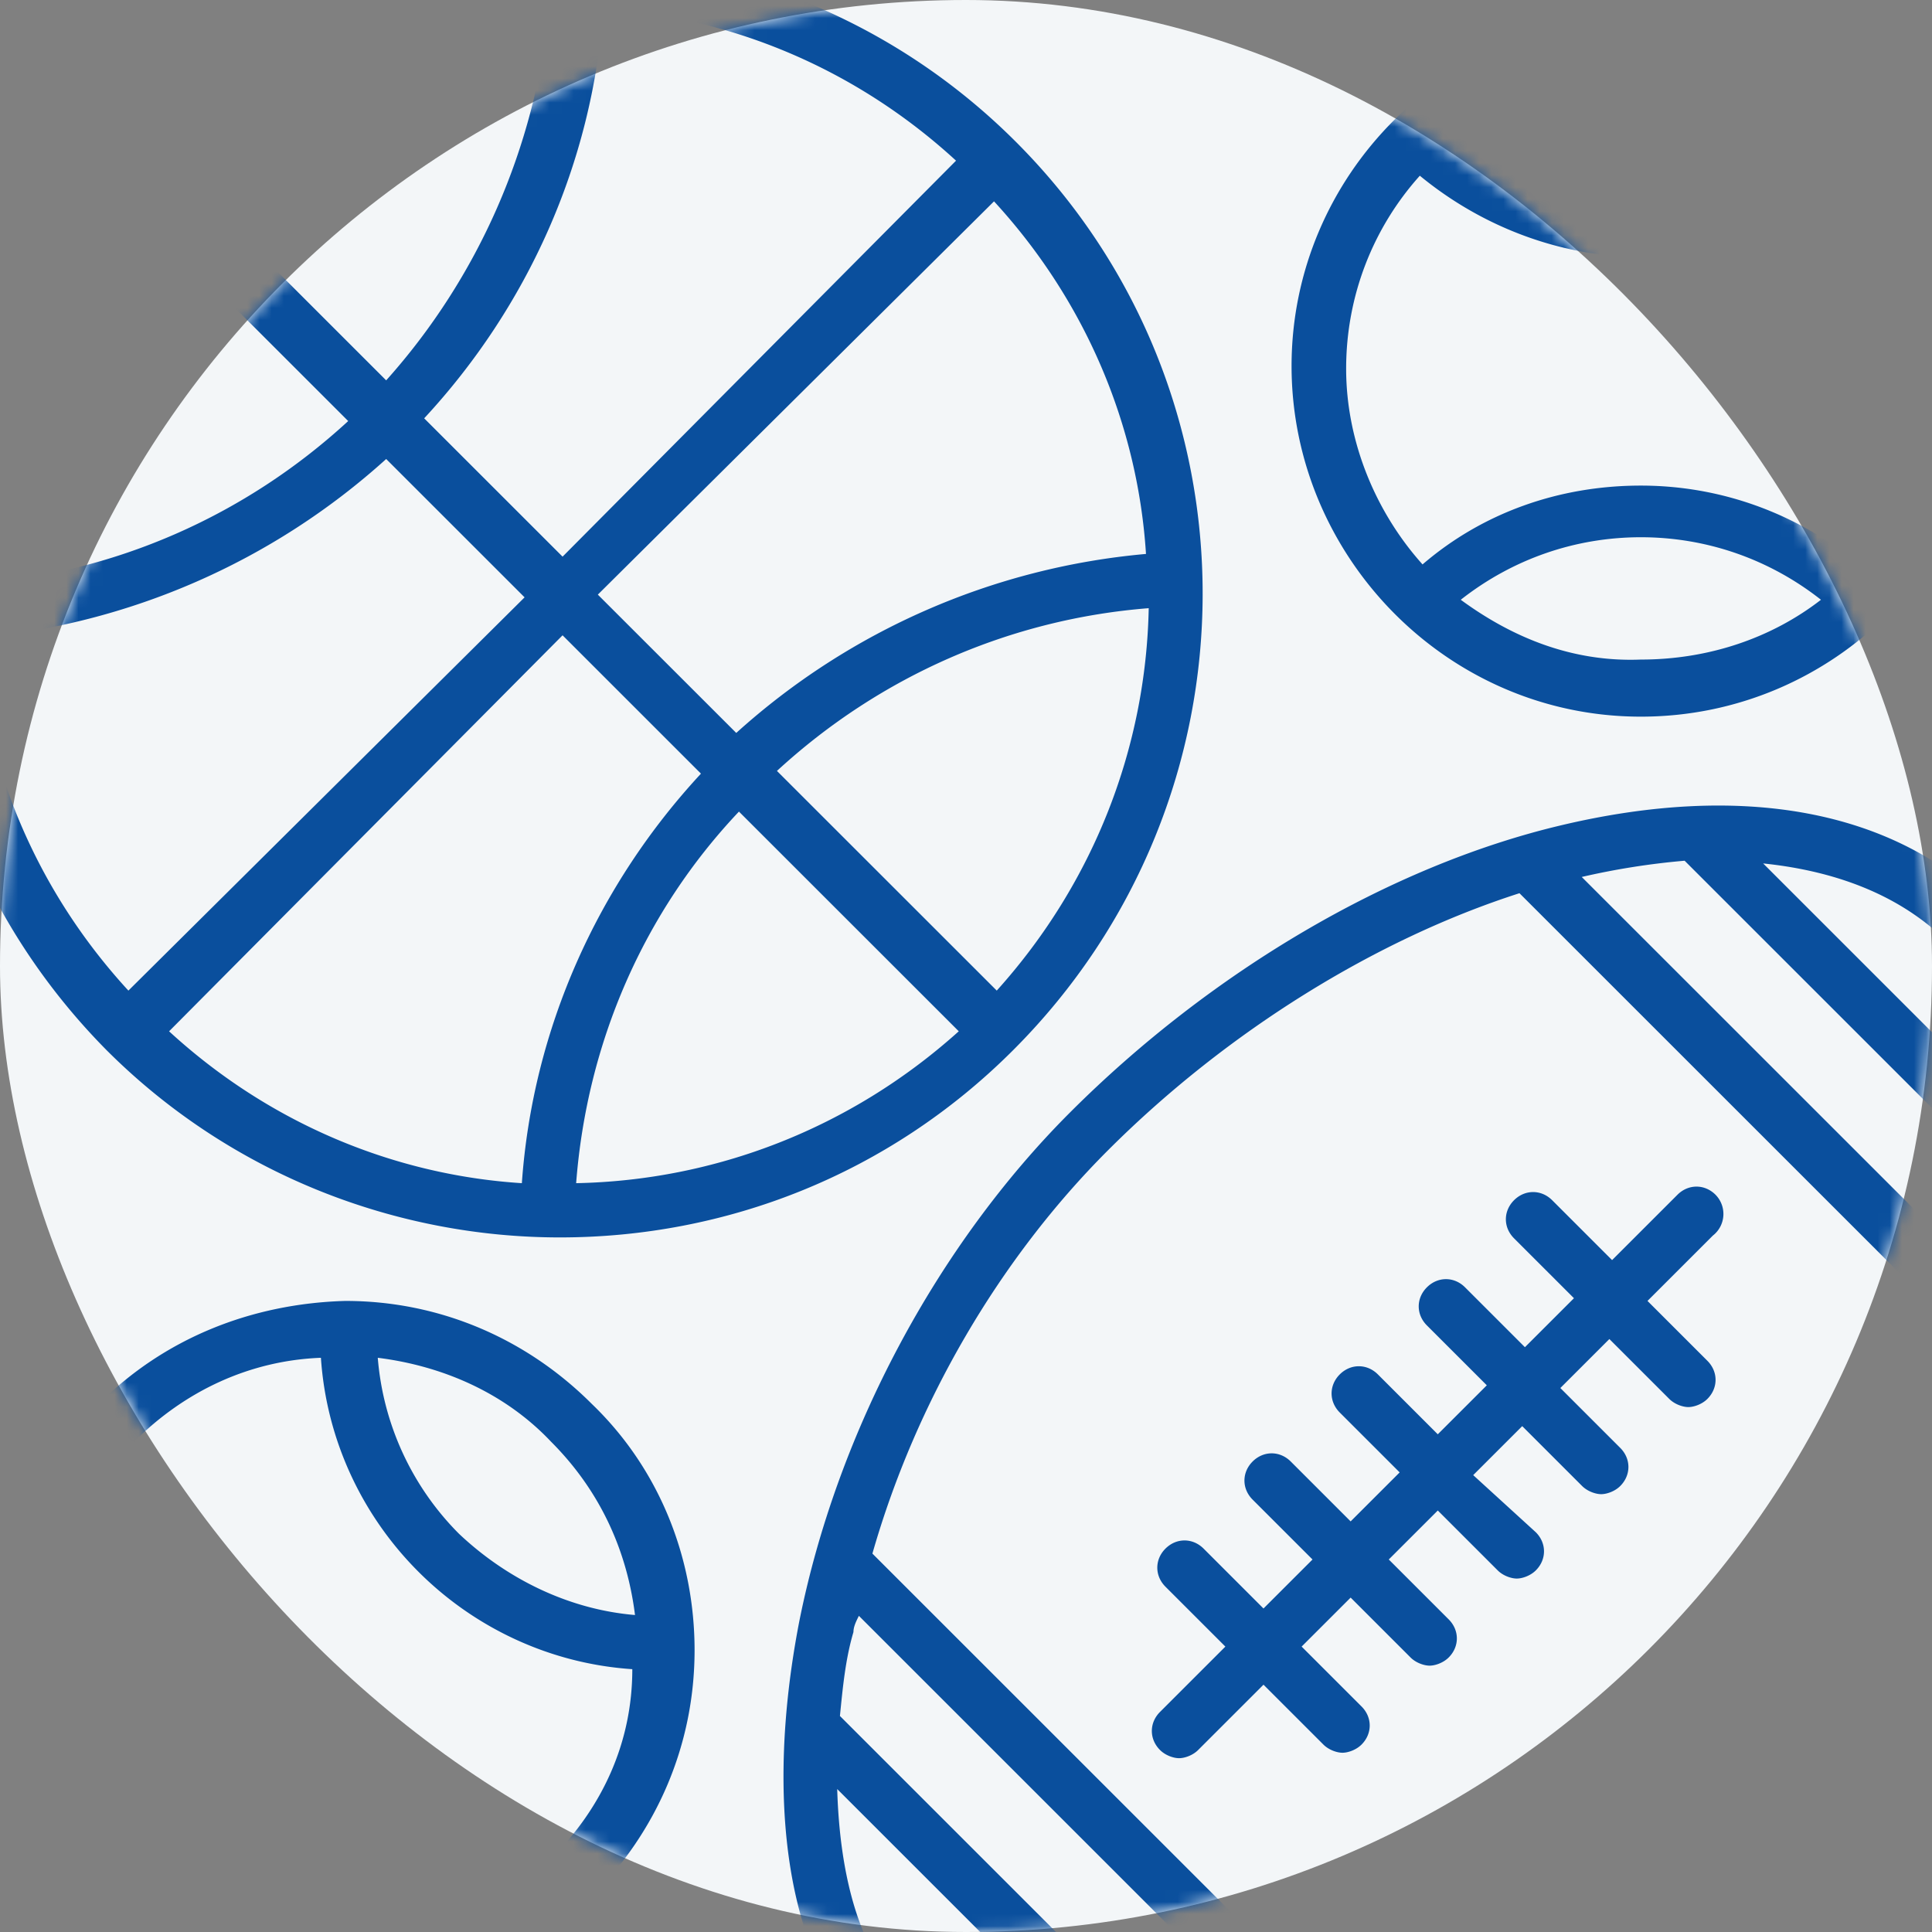 <svg xmlns="http://www.w3.org/2000/svg" xmlns:xlink="http://www.w3.org/1999/xlink" width="160" height="160" viewBox="0 0 160 160">
    <rect x="0" y="0" width="160" height="160" fill="#808080" stroke="none"/>
    <defs>
        <rect id="a" width="160" height="160" rx="80"/>
    </defs>
    <g fill="none" fill-rule="evenodd">
        <path fill="none" d="M-975-1640H945v3940H-975z"/>
        <g>
            <mask id="b" fill="#fff">
                <use xlink:href="#a"/>
            </mask>
            <use fill="#F3F6F8" xlink:href="#a"/>
            <path fill="#0A4F9D" fill-rule="nonzero" d="M142.076 98.946c-.902-.902-2.255-.902-3.158 0l-5.412 5.41-4.962-4.96c-.902-.9-2.255-.9-3.157 0-.903.903-.903 2.255 0 3.157l4.961 4.959-4.06 4.057-4.96-4.959c-.903-.902-2.256-.902-3.158 0-.903.902-.903 2.254 0 3.156l4.961 4.959-4.06 4.057-4.96-4.959c-.903-.902-2.256-.902-3.158 0-.902.902-.902 2.254 0 3.156l4.961 4.959-4.06 4.057-4.96-4.959c-.903-.902-2.256-.902-3.158 0-.902.902-.902 2.254 0 3.156l4.961 4.959-4.06 4.057-4.96-4.959c-.903-.901-2.256-.901-3.158 0-.902.902-.902 2.254 0 3.156l4.961 4.959-5.412 5.41c-.903.901-.903 2.254 0 3.155.45.451 1.127.677 1.578.677.451 0 1.128-.226 1.579-.677l5.413-5.41 4.961 4.96c.452.45 1.128.676 1.58.676.45 0 1.127-.226 1.578-.677.902-.901.902-2.254 0-3.155l-4.962-4.96 4.06-4.057 4.961 4.96c.451.45 1.128.676 1.58.676.45 0 1.127-.226 1.578-.677.902-.901.902-2.254 0-3.155l-4.962-4.96 4.06-4.057 4.961 4.96c.451.45 1.128.676 1.58.676.45 0 1.127-.226 1.578-.677.902-.901.902-2.254 0-3.155l-5.187-4.734 4.06-4.057 4.96 4.959c.452.45 1.129.676 1.58.676.45 0 1.127-.225 1.578-.676.902-.902.902-2.254 0-3.156l-4.961-4.959 4.06-4.057 4.96 4.959c.452.45 1.129.676 1.58.676.45 0 1.127-.225 1.578-.676.902-.902.902-2.254 0-3.156l-4.961-4.959 5.412-5.41a2.269 2.269 0 0 0 .226-3.38zm-6.187-97.451c-16.045 0-28.927 13.057-28.927 28.815 0 15.758 12.882 29.04 28.927 29.04 16.046 0 28.928-13.057 28.928-28.815 0-15.758-12.882-29.04-28.928-29.04zm15.142 9.68c-4.294 3.602-9.718 5.403-15.142 5.403-5.65 0-10.847-2.026-15.141-5.403 4.294-3.377 9.491-5.403 15.141-5.403 5.65.225 11.074 2.251 15.142 5.403zM120.974 49.67c4.294-3.377 9.491-5.178 14.915-5.178 5.424 0 10.622 1.8 14.916 5.178-4.068 3.151-9.266 4.952-14.916 4.952-5.65.225-10.621-1.8-14.915-4.952zm32.995-2.927c-5.198-4.277-11.526-6.528-18.08-6.528-6.78 0-13.107 2.25-18.08 6.528-3.841-4.277-6.327-10.13-6.327-16.208 0-6.078 2.26-11.706 6.102-15.983 5.198 4.277 11.751 6.753 18.531 6.753 6.78 0 13.334-2.476 18.532-6.753a23.846 23.846 0 0 1 6.102 15.983c-.452 6.078-2.712 11.706-6.78 16.208zM8.189 116.258c-5.382 5.382-8.521 12.558-8.521 20.406 0 7.625 2.915 15.025 8.521 20.406 5.606 5.607 13.006 8.522 20.406 8.522 7.4 0 14.8-2.915 20.406-8.522 5.382-5.381 8.521-12.557 8.521-20.406 0-7.624-2.915-15.024-8.52-20.406-5.383-5.382-12.558-8.521-20.407-8.521-7.848.224-15.024 3.14-20.406 8.521zm-3.812 23.546c5.382.672 10.315 2.915 14.127 6.727 3.812 3.812 6.055 8.746 6.728 14.127-5.158-.672-10.091-2.915-13.904-6.951-3.812-3.588-6.278-8.521-6.951-13.903zm41.26 14.127c-4.484 4.485-10.09 6.727-15.92 6.952-.673-6.503-3.364-12.782-8.073-17.491-4.71-4.71-10.764-7.625-17.491-8.073.224-6.055 2.69-11.66 6.951-15.921 4.26-4.261 9.643-6.728 15.473-6.952.448 6.727 3.364 13.006 8.073 17.715 4.709 4.71 10.988 7.625 17.715 8.073 0 6.055-2.467 11.436-6.727 15.697zm6.952-20.182c-5.382-.448-10.54-2.915-14.576-6.727a23.283 23.283 0 0 1-6.727-14.576c5.382.673 10.54 2.915 14.352 6.952 4.036 4.036 6.278 8.97 6.951 14.351zM84.12 11.734c-20.675-20.665-54.385-20.665-75.06 0-20.9 20.664-20.9 54.356-.225 75.245 10.338 10.332 24.046 15.499 37.53 15.499 13.709 0 27.193-5.167 37.53-15.499 20.9-20.889 20.9-54.58.225-75.245zM-1.952 52.838a58.28 58.28 0 0 0 33.934-14.825L43.444 49.47 10.633 82.038c-7.641-8.311-11.911-18.643-12.585-29.2zm96.86-6.963a58.28 58.28 0 0 0-33.935 14.824L49.51 49.244l32.811-32.569c7.641 8.31 11.911 18.643 12.585 29.2zM46.59 46.1L35.129 34.644C43.669 25.435 49.062 13.531 49.96.728c10.562.673 20.9 4.941 29.215 12.578L46.59 46.1zM31.982 31.5L13.78 13.306C22.769 5.22 34.005.952 45.466.728 44.343 12.183 39.623 22.964 31.982 31.5zM46.59 52.613L58.05 64.07c-8.54 9.209-13.933 21.113-14.832 33.916-10.563-.674-20.9-4.941-29.215-12.578L46.59 52.613zm14.607 14.6l18.204 18.194c-8.99 8.086-20.226 12.354-31.687 12.578.898-11.68 5.618-22.461 13.483-30.772zm3.147-3.369c8.54-7.861 19.327-12.578 30.788-13.477-.225 11.455-4.495 22.686-12.585 31.67L64.344 63.845zM10.633 16.675L28.836 34.87C20.296 42.73 9.51 47.447-1.952 48.346c.225-11.456 4.494-22.686 12.585-31.67zM129.2 68.368c-14.126 3.362-28.924 12.104-40.583 23.759-10.987 10.983-19.283 26.448-22.422 42.138-2.914 15.018-.896 27.794 5.382 34.07 4.484 4.482 11.883 6.724 21.076 6.724 4.036 0 8.52-.448 13.004-1.345 15.695-3.138 30.942-11.207 42.152-22.414 11.66-11.655 20.404-26.449 23.767-40.57 3.588-15.017 1.345-27.569-6.726-35.638-8.072-8.069-20.628-10.31-35.65-6.724zm39.237 25.552l-22.421-22.414c6.502.672 11.883 2.914 15.695 6.948 3.811 3.81 6.053 9.19 6.726 15.466zm-37.444-21.293a60.847 60.847 0 0 1 8.52-1.345l29.148 29.138a60.79 60.79 0 0 1-1.345 8.517l-36.323-36.31zm-61.659 75.535l22.422 22.414c-7.4-.224-13.453-2.017-16.816-5.38-3.588-3.361-5.381-9.413-5.606-17.034zm35.426 21.07c-2.466.447-4.708.896-6.95 1.12L69.559 142.11c.224-2.241.448-4.707 1.12-6.948 0-.448.225-.897.45-1.345l35.425 35.414c-.673-.224-1.345 0-1.794 0zm39.91-21.07c-8.968 8.966-20.851 15.914-33.407 19.5l-39.014-39c3.588-12.552 10.538-24.432 19.507-33.397 9.865-9.862 22.197-17.483 34.08-21.293l39.91 39.896c-3.587 12.104-11.21 24.432-21.076 34.294z" mask="url(#b)"/>
        </g>
    </g>
</svg>
